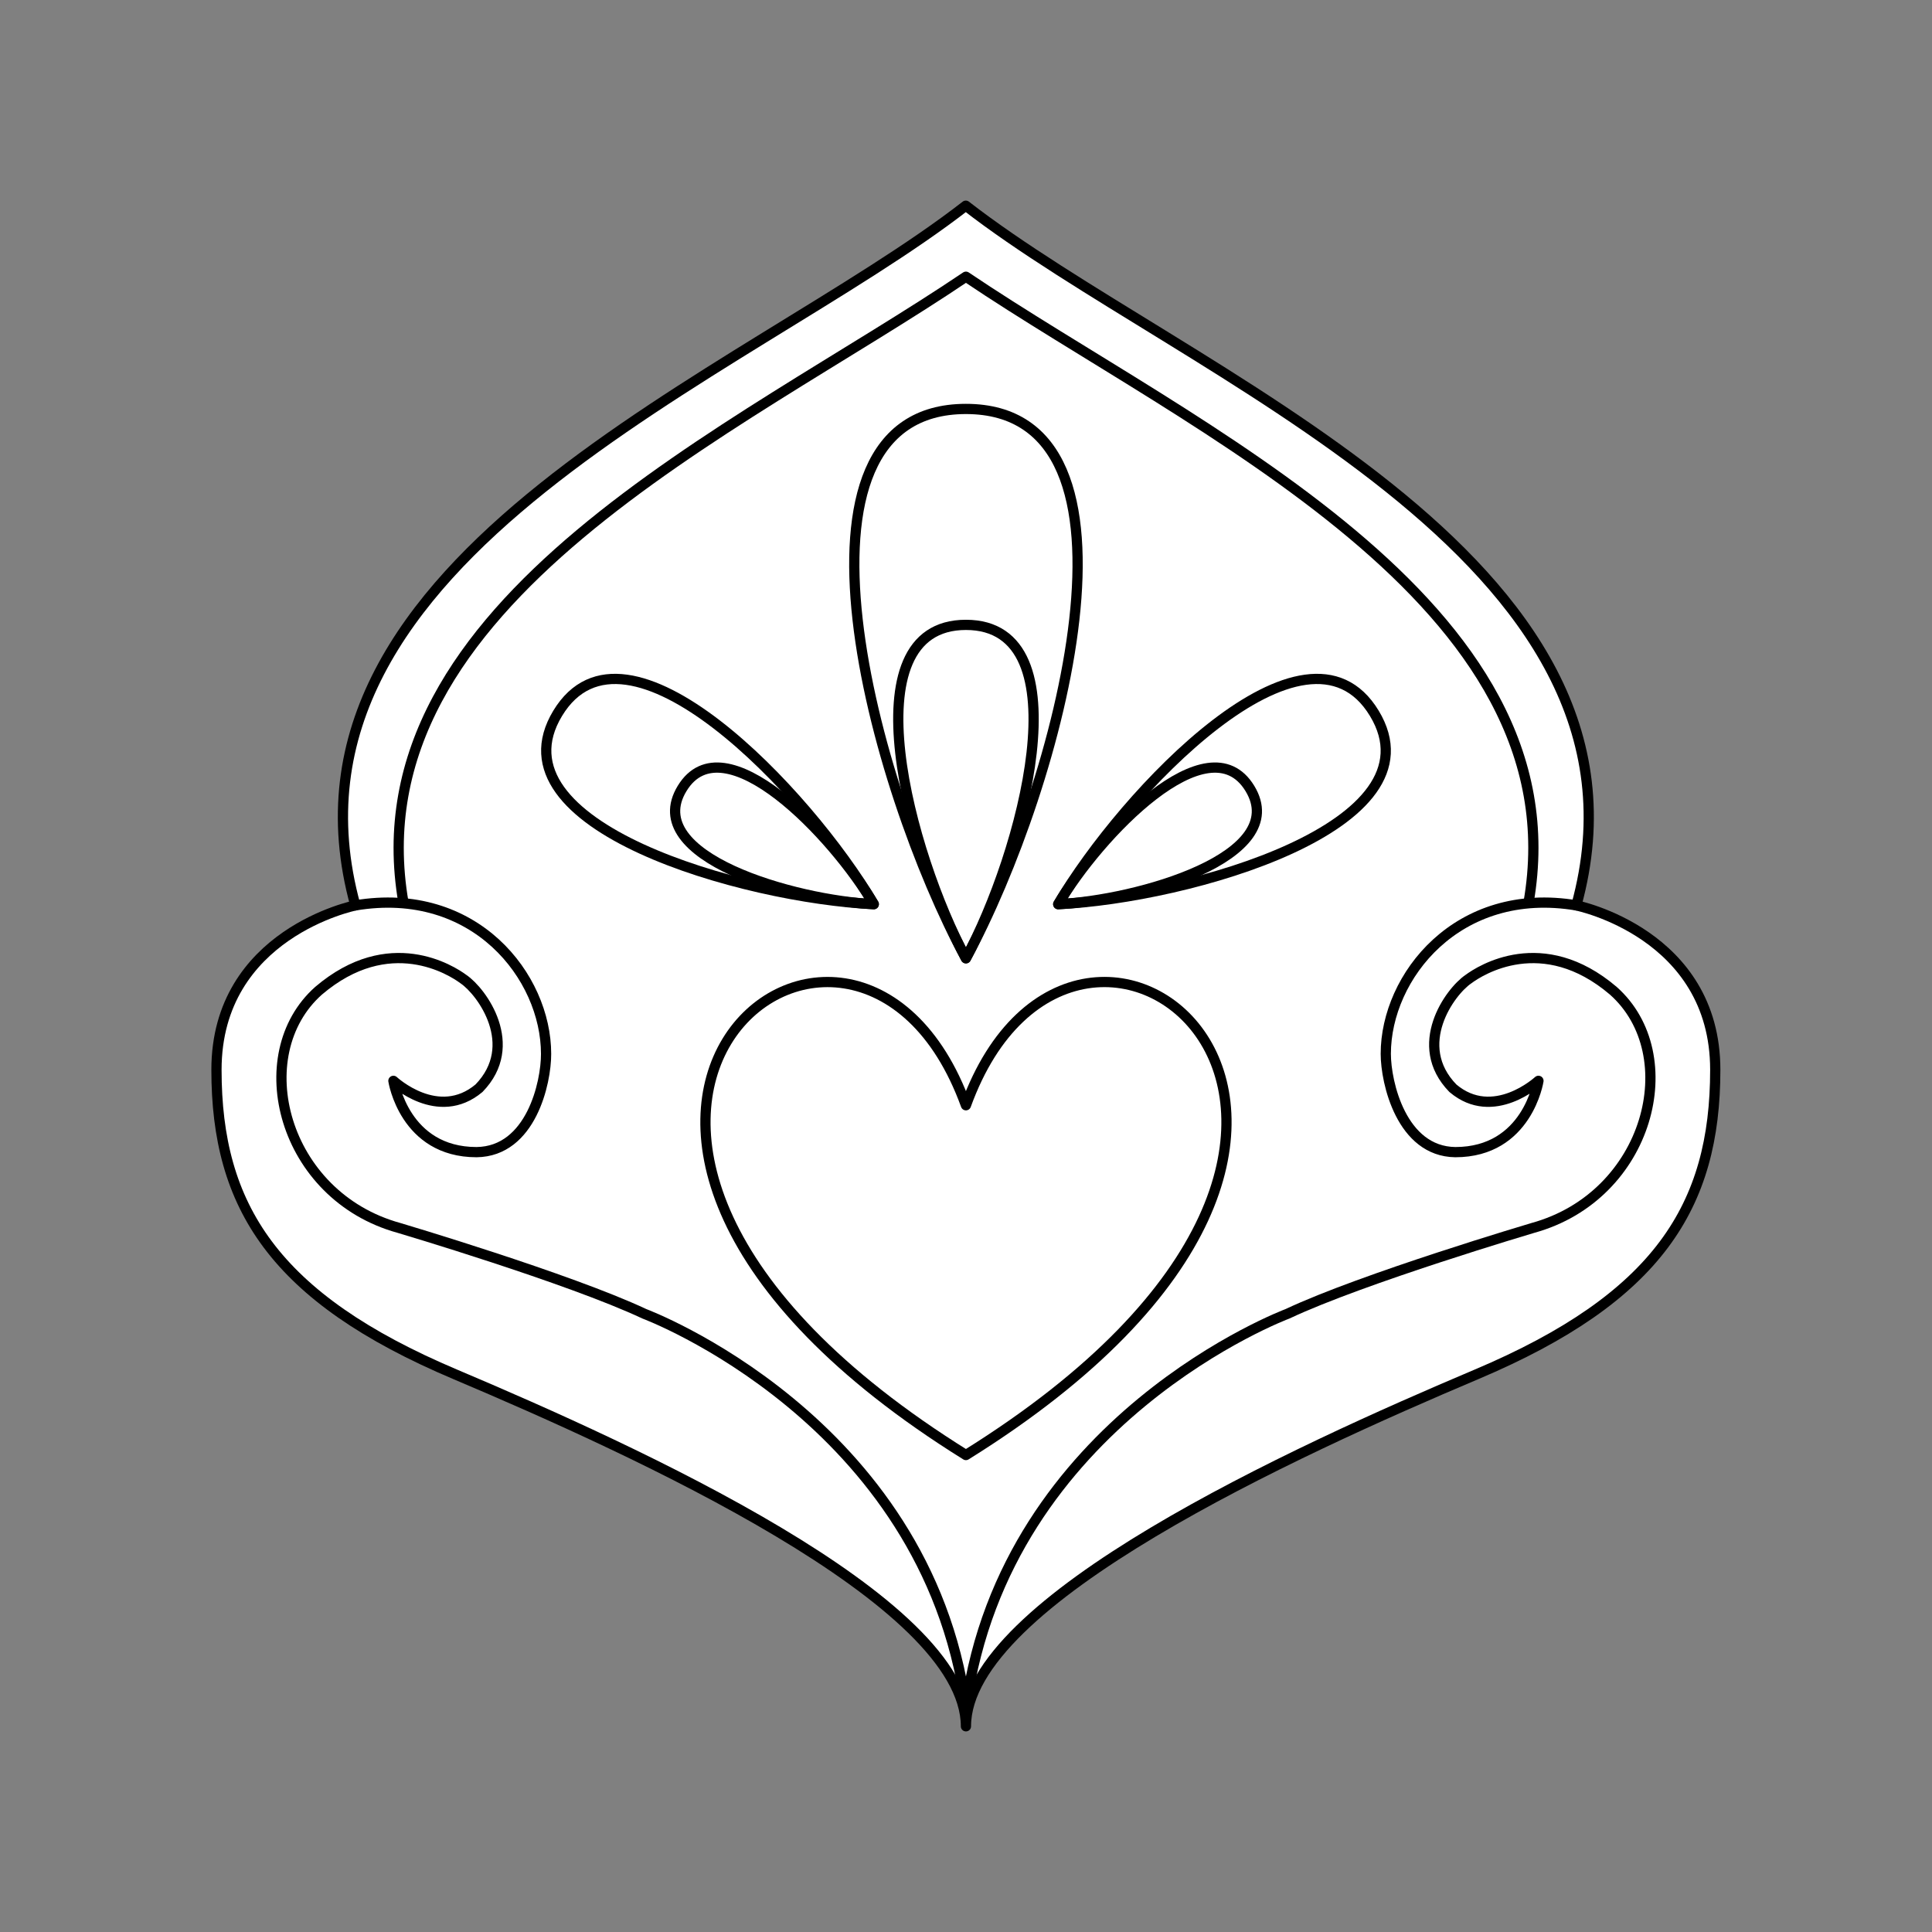 <svg xmlns="http://www.w3.org/2000/svg" viewBox="0 0 141.73 141.73"><rect x="0" y="0" width="141.73" height="141.73" fill="#808080" stroke="none"/><defs><style>.cls-1{fill:#fff;}.cls-2{fill:none;stroke:#000;stroke-linecap:round;stroke-linejoin:round;stroke-width:0.75px;}</style></defs><title>Artboard 2</title><g id="_2_fill" data-name="2 fill"><path class="cls-1" d="M70.86,126.64c0-9.2,24.15-20.19,37.46-25.82s17.51-12.33,17.51-22.34-10.19-12.06-10.19-12.06c7.06-25.69-28.8-38.91-44.79-51.33C54.87,27.51,19,40.73,26.07,66.42c0,0-10.19,2.05-10.19,12.06s4.2,16.71,17.51,22.34S70.86,117.43,70.86,126.64Z"/></g><g id="_2_stroke" data-name="2 stroke"><path class="cls-2" d="M64.1,66.33c-4.85-8.24-18.18-22.28-23.19-14S54.55,65.88,64.1,66.33Z"/><path class="cls-2" d="M64.1,66.33c-2.94-5-11-13.51-14.06-8.49S58.31,66.06,64.1,66.33Z"/><path class="cls-2" d="M70.86,126.64c0-9.2,24.15-20.19,37.46-25.82s17.51-12.33,17.51-22.34-10.19-12.06-10.19-12.06c7.06-25.69-28.8-38.91-44.79-51.33C54.87,27.51,19,40.73,26.07,66.42c0,0-10.19,2.05-10.19,12.06s4.2,16.71,17.51,22.34S70.86,117.43,70.86,126.64Z"/><path class="cls-2" d="M112.13,66.23C116,44.1,87.51,31.53,70.86,20.3,54.22,31.53,25.75,44.1,29.6,66.23"/><path class="cls-2" d="M115.66,66.42c-8.73-1.47-14,5.23-14,10.89,0,2.1,1.15,7.16,5.1,7.21,5.29,0,6.1-5.23,6.1-5.23s-3.31,3.06-6.28.54c-3.06-3.15-.22-7.08,1.14-8,.87-.65,5.44-3.57,10.63.85,5.29,4.7,2.64,15.05-5.9,17.4,0,0-12.46,3.69-18,6.3,0,0-20.65,7.71-23.59,28.81-2.94-21.11-23.59-28.81-23.59-28.81-5.56-2.61-18-6.3-18-6.3-8.54-2.35-11.19-12.7-5.9-17.4,5.19-4.42,9.76-1.5,10.63-.85,1.36.92,4.2,4.85,1.14,8-3,2.52-6.28-.54-6.28-.54s.81,5.23,6.1,5.23c4-.05,5.11-5.11,5.1-7.21,0-5.66-5.23-12.36-14-10.89"/><path class="cls-2" d="M70.86,106.74c38.54-24,8.25-48.36,0-25.66C62.61,58.38,32.33,82.75,70.86,106.74Z"/><path class="cls-2" d="M70.86,70.3C77.64,57.78,85.28,30,70.86,30S64.09,57.78,70.86,70.3Z"/><path class="cls-2" d="M70.86,70.3c4.11-7.59,8.74-24.46,0-24.46S66.76,62.7,70.86,70.3Z"/><path class="cls-2" d="M77.63,66.33c4.85-8.24,18.18-22.28,23.19-14S87.18,65.88,77.63,66.33Z"/><path class="cls-2" d="M77.63,66.33c2.94-5,11-13.51,14.06-8.49S83.42,66.06,77.63,66.33Z"/></g></svg>